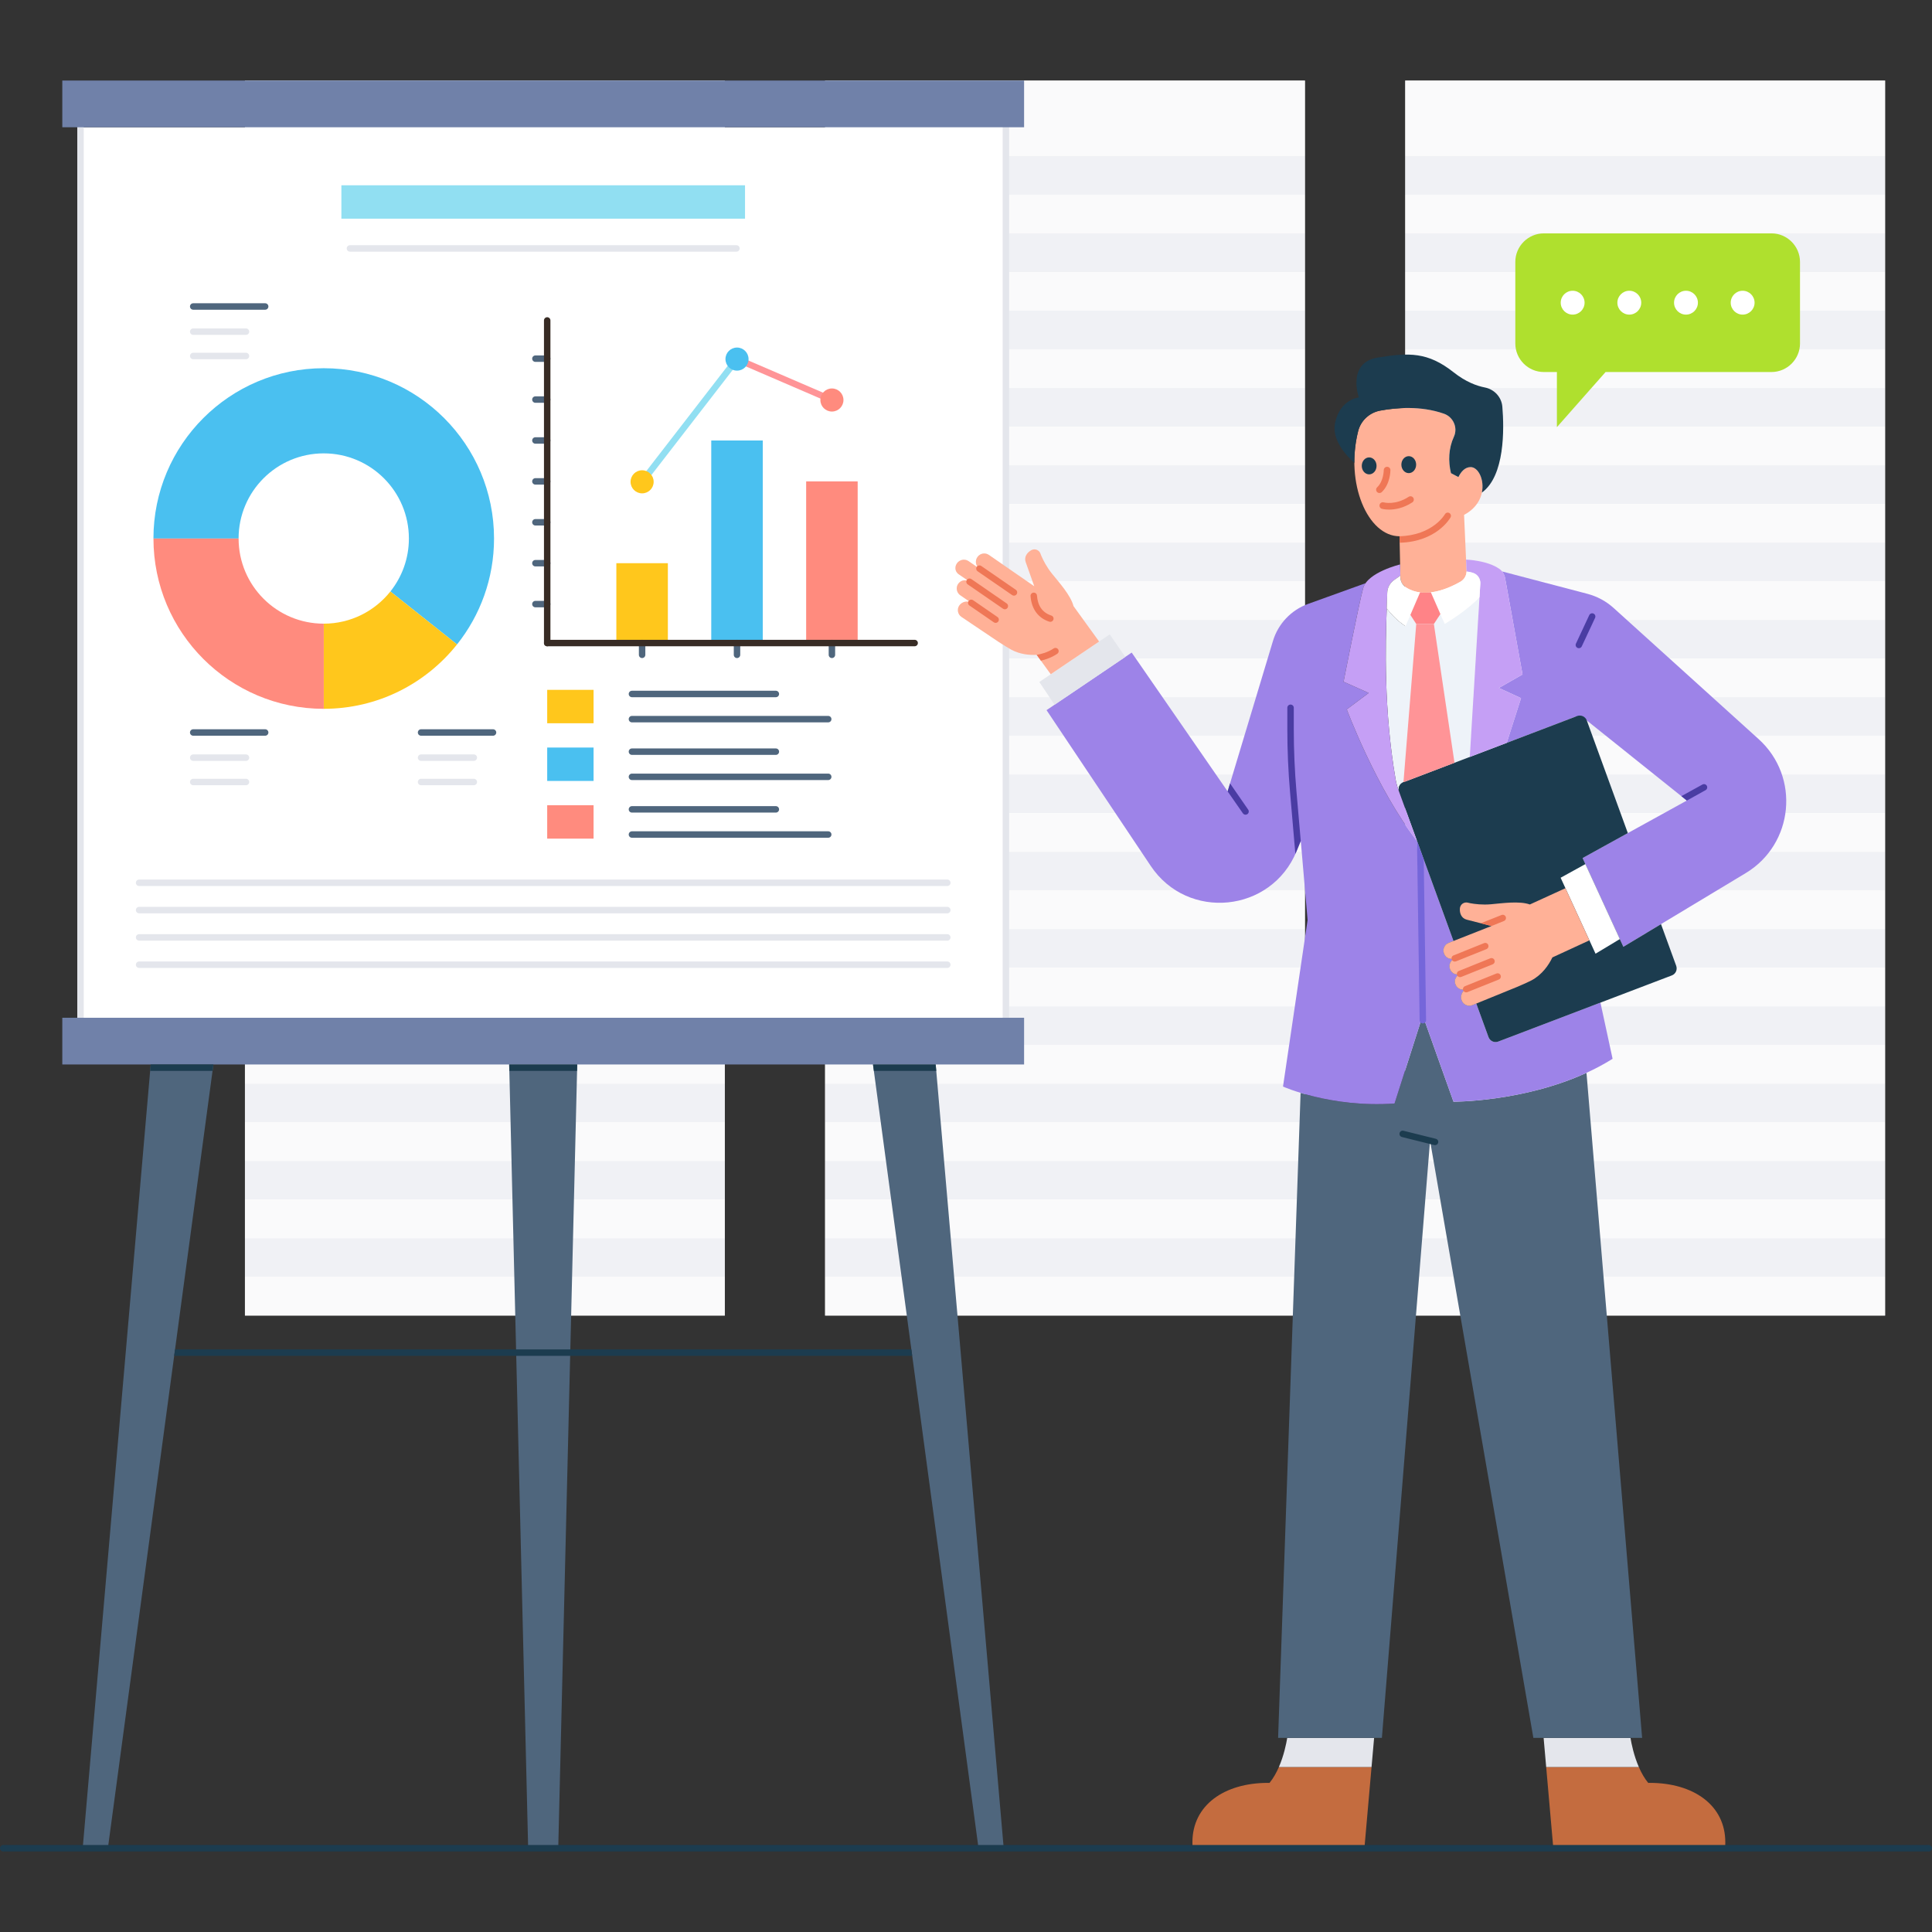 <svg xmlns="http://www.w3.org/2000/svg" viewBox="0 0 2000 2000" id="business-presentation">
  <rect x="0" y="0" width="2000" height="2000" fill="#333333" stroke="none"/>
  <polygon fill="#fff" points="854.11 161.55 854.11 201.56 854.11 241.58 854.11 281.59 854.11 321.6 854.11 361.61 854.11 401.62 854.11 441.63 854.11 481.64 854.11 521.65 854.11 561.66 854.11 601.67 854.11 641.68 854.11 681.69 854.11 721.7 854.11 761.72 854.11 801.73 854.11 841.74 854.11 881.75 854.11 921.76 854.11 961.77 854.11 1001.78 854.11 1041.79 854.11 1081.8 854.11 1121.81 854.11 1161.82 854.11 1201.83 854.11 1241.84 854.11 1281.86 854.11 1321.86 854.11 1361.88 1350.9 1361.88 1350.9 1321.86 1350.9 1281.86 1350.9 1241.84 1350.9 1201.83 1350.9 1161.82 1350.9 1121.81 1350.9 1081.8 1350.9 1041.79 1350.9 1001.78 1350.9 961.77 1350.9 921.76 1350.9 881.75 1350.9 841.74 1350.9 801.73 1350.9 761.72 1350.9 721.7 1350.9 681.69 1350.9 641.68 1350.9 601.67 1350.9 561.66 1350.9 521.65 1350.9 481.64 1350.9 441.63 1350.9 401.62 1350.9 361.61 1350.9 321.6 1350.9 281.59 1350.9 241.58 1350.9 201.56 1350.9 161.55 1350.9 83.38 854.11 83.38 854.11 161.55"></polygon>
  <polygon fill="#fff" points="1454.67 83.38 1454.67 161.55 1454.67 201.56 1454.67 241.58 1454.67 281.59 1454.67 321.6 1454.67 361.61 1454.67 401.62 1454.67 441.63 1454.67 481.64 1454.67 521.65 1454.67 561.66 1454.67 601.67 1454.67 641.68 1454.67 681.69 1454.67 721.7 1454.67 761.72 1454.67 801.73 1454.67 841.74 1454.67 881.75 1454.67 921.76 1454.67 961.77 1454.67 1001.78 1454.67 1041.79 1454.67 1081.8 1454.67 1121.81 1454.67 1161.82 1454.67 1201.83 1454.67 1241.84 1454.67 1281.86 1454.67 1321.86 1454.67 1361.88 1951.45 1361.88 1951.45 1321.86 1951.45 1281.86 1951.45 1241.84 1951.45 1201.83 1951.45 1161.82 1951.45 1121.81 1951.45 1081.8 1951.45 1041.79 1951.45 1001.78 1951.45 961.77 1951.45 921.76 1951.45 881.75 1951.45 841.74 1951.45 801.73 1951.45 761.72 1951.45 721.7 1951.45 681.69 1951.45 641.68 1951.45 601.67 1951.45 561.66 1951.45 521.65 1951.45 481.64 1951.45 441.63 1951.45 401.62 1951.45 361.61 1951.45 321.6 1951.45 281.59 1951.45 241.58 1951.45 201.56 1951.45 161.55 1951.45 83.38 1454.67 83.38"></polygon>
  <polygon fill="#fff" points="253.56 161.55 253.56 201.56 253.56 241.58 253.56 281.59 253.56 321.6 253.56 361.61 253.56 401.62 253.56 441.63 253.56 481.64 253.56 521.65 253.56 561.66 253.56 601.67 253.56 641.68 253.56 681.69 253.56 721.7 253.56 761.72 253.56 801.73 253.56 841.74 253.56 881.75 253.56 921.76 253.56 961.77 253.56 1001.78 253.56 1041.79 253.56 1081.8 253.56 1121.81 253.56 1161.82 253.56 1201.83 253.56 1241.84 253.56 1281.86 253.56 1321.86 253.56 1361.88 750.34 1361.88 750.34 1321.86 750.34 1281.86 750.34 1241.84 750.34 1201.83 750.34 1161.82 750.34 1121.81 750.34 1081.8 750.34 1041.79 750.34 1001.78 750.34 961.77 750.34 921.76 750.34 881.75 750.34 841.74 750.34 801.73 750.34 761.72 750.34 721.7 750.34 681.69 750.34 641.68 750.34 601.67 750.34 561.66 750.34 521.65 750.34 481.64 750.34 441.63 750.34 401.62 750.34 361.61 750.34 321.6 750.34 281.59 750.34 241.58 750.34 201.56 750.34 161.55 750.34 83.38 253.56 83.38 253.56 161.55"></polygon>
  <g opacity=".55">
    <rect width="496.79" height="40.01" x="854.11" y="241.58" fill="#e4e6ec"></rect>
    <rect width="496.79" height="78.17" x="854.11" y="83.38" fill="#f6f6f7"></rect>
    <rect width="496.79" height="40.01" x="854.11" y="161.55" fill="#e4e6ec"></rect>
    <rect width="496.79" height="40.01" x="854.11" y="201.56" fill="#f6f6f7"></rect>
    <rect width="496.79" height="40.01" x="854.11" y="281.59" fill="#f6f6f7"></rect>
    <rect width="496.79" height="40.01" x="854.11" y="321.6" fill="#e4e6ec"></rect>
    <rect width="496.79" height="40.01" x="854.11" y="361.61" fill="#f6f6f7"></rect>
    <rect width="496.79" height="40.01" x="854.11" y="401.62" fill="#e4e6ec"></rect>
    <rect width="496.79" height="40.01" x="854.11" y="441.63" fill="#f6f6f7"></rect>
    <rect width="496.79" height="40.01" x="854.11" y="481.64" fill="#e4e6ec"></rect>
    <rect width="496.79" height="40.01" x="854.11" y="521.65" fill="#f6f6f7"></rect>
    <rect width="496.79" height="40.01" x="854.11" y="561.66" fill="#e4e6ec"></rect>
    <rect width="496.79" height="40.01" x="854.11" y="601.67" fill="#f6f6f7"></rect>
    <rect width="496.79" height="40.01" x="854.11" y="641.68" fill="#e4e6ec"></rect>
    <rect width="496.79" height="40.01" x="854.11" y="681.69" fill="#f6f6f7"></rect>
    <rect width="496.79" height="40.01" x="854.11" y="721.7" fill="#e4e6ec"></rect>
    <rect width="496.79" height="40.01" x="854.11" y="761.71" fill="#f6f6f7"></rect>
    <rect width="496.79" height="40.01" x="854.11" y="801.73" fill="#e4e6ec"></rect>
    <rect width="496.79" height="40.01" x="854.11" y="841.74" fill="#f6f6f7"></rect>
    <rect width="496.79" height="40.01" x="854.11" y="881.75" fill="#e4e6ec"></rect>
    <rect width="496.79" height="40.01" x="854.11" y="921.76" fill="#f6f6f7"></rect>
    <rect width="496.79" height="40.01" x="854.11" y="961.77" fill="#e4e6ec"></rect>
    <rect width="496.79" height="40.01" x="854.11" y="1001.78" fill="#f6f6f7"></rect>
    <rect width="496.79" height="40.01" x="854.11" y="1041.79" fill="#e4e6ec"></rect>
    <rect width="496.79" height="40.01" x="854.11" y="1081.8" fill="#f6f6f7"></rect>
    <rect width="496.79" height="40.01" x="854.11" y="1121.81" fill="#e4e6ec"></rect>
    <rect width="496.79" height="40.01" x="854.11" y="1161.82" fill="#f6f6f7"></rect>
    <rect width="496.79" height="40.01" x="854.11" y="1201.83" fill="#e4e6ec"></rect>
    <rect width="496.79" height="40.01" x="854.11" y="1241.84" fill="#f6f6f7"></rect>
    <rect width="496.79" height="40.01" x="854.11" y="1281.85" fill="#e4e6ec"></rect>
    <rect width="496.79" height="40.01" x="854.11" y="1321.87" fill="#f6f6f7"></rect>
    <rect width="496.79" height="40.01" x="1454.67" y="241.58" fill="#e4e6ec"></rect>
    <rect width="496.79" height="78.17" x="1454.67" y="83.38" fill="#f6f6f7"></rect>
    <rect width="496.79" height="40.01" x="1454.67" y="161.55" fill="#e4e6ec"></rect>
    <rect width="496.79" height="40.01" x="1454.67" y="201.56" fill="#f6f6f7"></rect>
    <rect width="496.79" height="40.01" x="1454.67" y="281.59" fill="#f6f6f7"></rect>
    <rect width="496.79" height="40.01" x="1454.67" y="321.6" fill="#e4e6ec"></rect>
    <rect width="496.79" height="40.01" x="1454.67" y="361.61" fill="#f6f6f7"></rect>
    <rect width="496.79" height="40.01" x="1454.67" y="401.62" fill="#e4e6ec"></rect>
    <rect width="496.79" height="40.01" x="1454.67" y="441.63" fill="#f6f6f7"></rect>
    <rect width="496.79" height="40.01" x="1454.67" y="481.64" fill="#e4e6ec"></rect>
    <rect width="496.79" height="40.01" x="1454.67" y="521.65" fill="#f6f6f7"></rect>
    <rect width="496.79" height="40.01" x="1454.67" y="561.66" fill="#e4e6ec"></rect>
    <rect width="496.79" height="40.01" x="1454.67" y="601.67" fill="#f6f6f7"></rect>
    <rect width="496.79" height="40.01" x="1454.67" y="641.68" fill="#e4e6ec"></rect>
    <rect width="496.79" height="40.01" x="1454.67" y="681.69" fill="#f6f6f7"></rect>
    <rect width="496.79" height="40.01" x="1454.67" y="721.7" fill="#e4e6ec"></rect>
    <rect width="496.79" height="40.01" x="1454.67" y="761.71" fill="#f6f6f7"></rect>
    <rect width="496.79" height="40.01" x="1454.67" y="801.73" fill="#e4e6ec"></rect>
    <rect width="496.79" height="40.01" x="1454.67" y="841.74" fill="#f6f6f7"></rect>
    <rect width="496.79" height="40.01" x="1454.67" y="881.75" fill="#e4e6ec"></rect>
    <rect width="496.79" height="40.01" x="1454.67" y="921.76" fill="#f6f6f7"></rect>
    <rect width="496.79" height="40.01" x="1454.67" y="961.77" fill="#e4e6ec"></rect>
    <rect width="496.79" height="40.01" x="1454.67" y="1001.78" fill="#f6f6f7"></rect>
    <rect width="496.79" height="40.01" x="1454.67" y="1041.79" fill="#e4e6ec"></rect>
    <rect width="496.79" height="40.01" x="1454.67" y="1081.8" fill="#f6f6f7"></rect>
    <rect width="496.79" height="40.01" x="1454.67" y="1121.81" fill="#e4e6ec"></rect>
    <rect width="496.79" height="40.01" x="1454.67" y="1161.82" fill="#f6f6f7"></rect>
    <rect width="496.79" height="40.01" x="1454.67" y="1201.83" fill="#e4e6ec"></rect>
    <rect width="496.79" height="40.01" x="1454.67" y="1241.84" fill="#f6f6f7"></rect>
    <rect width="496.79" height="40.01" x="1454.67" y="1281.85" fill="#e4e6ec"></rect>
    <rect width="496.79" height="40.01" x="1454.67" y="1321.87" fill="#f6f6f7"></rect>
    <rect width="496.79" height="40.01" x="253.56" y="241.58" fill="#e4e6ec"></rect>
    <rect width="496.79" height="78.17" x="253.56" y="83.38" fill="#f6f6f7"></rect>
    <rect width="496.79" height="40.01" x="253.56" y="161.55" fill="#e4e6ec"></rect>
    <rect width="496.79" height="40.01" x="253.56" y="201.56" fill="#f6f6f7"></rect>
    <rect width="496.79" height="40.01" x="253.56" y="281.59" fill="#f6f6f7"></rect>
    <rect width="496.79" height="40.01" x="253.56" y="321.6" fill="#e4e6ec"></rect>
    <rect width="496.79" height="40.01" x="253.56" y="361.61" fill="#f6f6f7"></rect>
    <rect width="496.79" height="40.01" x="253.56" y="401.62" fill="#e4e6ec"></rect>
    <rect width="496.79" height="40.01" x="253.56" y="441.63" fill="#f6f6f7"></rect>
    <rect width="496.79" height="40.01" x="253.56" y="481.64" fill="#e4e6ec"></rect>
    <rect width="496.79" height="40.01" x="253.56" y="521.65" fill="#f6f6f7"></rect>
    <rect width="496.79" height="40.01" x="253.56" y="561.66" fill="#e4e6ec"></rect>
    <rect width="496.79" height="40.01" x="253.56" y="601.67" fill="#f6f6f7"></rect>
    <rect width="496.79" height="40.01" x="253.56" y="641.68" fill="#e4e6ec"></rect>
    <rect width="496.79" height="40.01" x="253.56" y="681.69" fill="#f6f6f7"></rect>
    <rect width="496.79" height="40.01" x="253.56" y="721.7" fill="#e4e6ec"></rect>
    <rect width="496.79" height="40.01" x="253.56" y="761.71" fill="#f6f6f7"></rect>
    <rect width="496.79" height="40.01" x="253.56" y="801.73" fill="#e4e6ec"></rect>
    <rect width="496.79" height="40.01" x="253.56" y="841.74" fill="#f6f6f7"></rect>
    <rect width="496.79" height="40.01" x="253.56" y="881.75" fill="#e4e6ec"></rect>
    <rect width="496.79" height="40.01" x="253.56" y="921.76" fill="#f6f6f7"></rect>
    <rect width="496.79" height="40.01" x="253.56" y="961.77" fill="#e4e6ec"></rect>
    <rect width="496.79" height="40.01" x="253.56" y="1001.78" fill="#f6f6f7"></rect>
    <rect width="496.79" height="40.01" x="253.56" y="1041.79" fill="#e4e6ec"></rect>
    <rect width="496.79" height="40.01" x="253.56" y="1081.8" fill="#f6f6f7"></rect>
    <rect width="496.79" height="40.01" x="253.56" y="1121.81" fill="#e4e6ec"></rect>
    <rect width="496.79" height="40.01" x="253.56" y="1161.82" fill="#f6f6f7"></rect>
    <rect width="496.79" height="40.01" x="253.56" y="1201.83" fill="#e4e6ec"></rect>
    <rect width="496.79" height="40.01" x="253.56" y="1241.84" fill="#f6f6f7"></rect>
    <rect width="496.79" height="40.01" x="253.56" y="1281.85" fill="#e4e6ec"></rect>
    <rect width="496.79" height="40.01" x="253.56" y="1321.87" fill="#f6f6f7"></rect>
  </g>
  <path fill="#eef3f9" d="m1495.58,645.91l-4.5-10.24-6.75,10.24h-18.23l-6.1-9.33-5.02,11.66c-8.19-5.33-14.72-12.3-19.32-18.14-.05-.03-.09-.06-.14-.09-1.32,37.13-3.22,104.78,9.18,176.71.66,3.82,1.69,7.57,3.01,11.21l.62,1.71c-1.45-3.98.56-8.39,4.52-9.9l68.65-26.16,10.05-165.42c-12.63,13.71-35.98,27.74-35.98,27.74Z"></path>
  <path fill="#ffb197" d="m1522.43,483.54c-6.06,0-10.11,5.06-12.69,10.31l-7.68-4.05c-3.05-12.51-2.43-25.85,2.95-37.55.06-.13.12-.27.18-.4,4.08-9.3-.8-20.19-10.38-23.57-24.11-8.49-49.71-6.26-66.06-3.21-11.1,2.07-20.05,10.33-22.8,21.28-13.57,53.95,9.89,108.78,42.82,108.78l.91,42.55c.09,4.26,2.33,8.19,5.93,10.48,19.33,12.27,44.5.79,56.27-6,4.09-2.36,6.5-6.81,6.29-11.52l-2.57-57.64c29.17-15.52,19.45-49.45,6.83-49.45Z"></path>
  <path fill="#1c3c4f" d="m1555.22,420.98c-.84-9.96-8.32-17.96-18.13-19.87-8.48-1.65-19.81-5.83-32.36-15.75-26.69-21.1-46.24-20.48-78.52-15.21-32.28,5.28-19.55,41.28-19.55,41.28,0,0-19.09,1.71-24.52,25.92-3.98,17.72,11.39,34.24,19.91,41.83-.1-10.66,1.11-21.75,3.89-32.82,2.75-10.95,11.71-19.22,22.81-21.29,16.35-3.05,41.95-5.27,66.05,3.21,9.58,3.37,14.46,14.27,10.38,23.57-.06.13-.12.27-.18.4-5.38,11.7-6,25.04-2.95,37.55h0l7.68,4.05c2.58-5.26,6.63-10.31,12.69-10.31,7.78,0,14.44,12.88,11.6,26.4,23.79-17.2,23.17-65.53,21.2-88.96Z"></path>
  <path fill="#afe02e" d="m1833.8,241.58h-235.61c-16.25,0-29.54,13.29-29.54,29.54v84.46c0,16.25,13.29,29.54,29.54,29.54h13.51v57.05l50.38-57.05h171.73c16.25,0,29.54-13.29,29.54-29.54v-84.46c0-16.25-13.29-29.54-29.54-29.54Z"></path>
  <circle cx="1628" cy="313.34" r="12.35" fill="#fff"></circle>
  <circle cx="1686.66" cy="313.34" r="12.35" fill="#fff"></circle>
  <circle cx="1803.98" cy="313.34" r="12.35" fill="#fff"></circle>
  <circle cx="1745.32" cy="313.34" r="12.35" fill="#fff"></circle>
  <path fill="#c46c3f" d="m1707.82,1845.62c-.54,0-1.07.02-1.6.03-3.99-4.84-7.17-10.6-9.71-16.45h-95.91l7.39,84.08h177.77c.17-2.05.27-4.11.27-6.21,0-38.39-33-61.45-78.21-61.45Z"></path>
  <path fill="#e4e6ec" d="m1687.88,1799.07h-89.93l2.65,30.14h95.91c-5.16-11.87-7.65-24.16-8.63-30.14Z"></path>
  <path fill="#c46c3f" d="m1323.91,1829.21c-2.54,5.85-5.72,11.6-9.71,16.45-.53-.01-1.06-.03-1.6-.03-45.21,0-78.21,23.06-78.21,61.45,0,2.09.1,4.16.27,6.21h177.77l7.39-84.08h-95.91Z"></path>
  <path fill="#e4e6ec" d="m1323.91,1829.21h95.91l2.65-30.14h-89.93c-.98,5.98-3.47,18.26-8.63,30.14Z"></path>
  <path fill="#4f667d" d="m1642.31,1110.61c-65.95,30.26-137.67,29.87-137.67,29.87l-31.86-89.38-29.17,91.25c-41.94,2.95-77.12-4.9-97.24-11.05l-23.28,667.77h107.44l49.86-618.24,106.95,618.24h112.58l-57.6-688.46Z"></path>
  <path fill="#9d83e8" d="m1656.76 1037.91-105.82 40.32c-4.04 1.54-8.56-.53-10.04-4.59l-12.67-34.77-4.07 1.66c-4.4 1.75-9.38-.45-11.06-4.88-1.69-4.44.29-9.93 4.7-11.7-5.23 2.1-11.3-1.37-11.68-7.58-.22-3.57 2.03-6.84 5.35-8.18l.1-.04c-.73.29-1.47.48-2.22.56-4.79.54-8.85-3.62-8.85-8.45v-.1c0-3.55 2.16-6.74 5.45-8.06-4.6 1.85-9.8-.62-11.27-5.36l-.08-.25c-1.32-4.25.86-8.79 5-10.42l5.03-1.98-37.74-103.56 5.89 180.54 31.86 89.38s93.11.52 164.7-44.38l-12.58-58.18ZM1820.54 765.13l-150.07-135.7c-7.75-7-17.06-12.04-27.16-14.7l-88.38-23.19c1.59 1.95 2.67 4.31 3.12 6.82l18.07 99.84-24.52 13.97 22.97 10.55-14.81 46.28 70.85-27 12.03 3.83 103.57 82.89-107.92 59.52 42.21 91.87 126.59-76.23c49.88-30.04 56.63-99.71 13.44-138.76Z"></path>
  <path fill="#9d83e8" d="m1466.89,870.55c-41.8-53.38-72.74-136.24-72.74-136.24l22.76-16.97-26.07-11.59s15.72-80.28,20.28-96.83c.51-1.84,1.39-3.58,2.54-5.21l-59.53,21.46c-17.51,6.31-31,20.54-36.37,38.36l-46.92,155.71-99.32-143.69-88.14,59.59,107.84,161.25c38.26,57.21,124.89,48.49,150.98-15.19l4.36-10.64,7.05,81.85-25.45,172.39s49.35,22.21,115.46,17.55l29.17-91.25-5.89-180.54Z"></path>
  <path fill="#1c3c4f" d="m1735.21,999.84l-15.74-43.18-38.96,23.46-42.21-91.87,46.83-25.83-42.48-116.58c-1.48-4.06-6-6.13-10.04-4.59l-179.74,68.49c-3.96,1.51-5.97,5.92-4.52,9.9l56.29,154.46-5.03,1.98c-4.14,1.63-6.32,6.17-5,10.42l.08.25c1.47,4.74,6.67,7.21,11.27,5.36-3.29,1.32-5.45,4.51-5.45,8.06v.1c0,4.82,4.05,8.99,8.85,8.45.74-.08,1.49-.27,2.22-.56l-.1.04c-3.32,1.33-5.56,4.61-5.35,8.18.38,6.21,6.45,9.68,11.68,7.58-4.4,1.77-6.38,7.26-4.7,11.7,1.68,4.43,6.66,6.63,11.06,4.88l4.07-1.66,12.67,34.77c1.48,4.06,6,6.13,10.04,4.59l179.74-68.49c3.96-1.51,5.97-5.92,4.52-9.9Z"></path>
  <polygon fill="#fff" points="1641.17 894.51 1615.56 908.63 1651.69 987.27 1676.83 972.13 1641.17 894.51"></polygon>
  <path fill="#ffb197" d="m1620.54,919.46l-36.83,16.86c-10.97-3.88-28.55-1.26-40.39-.22-8.75.77-16.56-.21-21.39-1.11l-2.56-.59c-3.91-.9-7.72,1.87-8.08,5.87-.45,4.94,1.44,10.32,7.06,11.77l25.64,6.55-44.39,17.49c-4.14,1.63-6.32,6.17-5,10.42l.08.25c1.47,4.74,6.67,7.21,11.27,5.36-3.29,1.32-5.45,4.51-5.45,8.06v.1c0,4.82,4.05,8.99,8.85,8.45.74-.08,1.49-.27,2.22-.56l-.1.04c-3.32,1.33-5.56,4.61-5.35,8.18.38,6.21,6.45,9.68,11.68,7.58-4.4,1.77-6.38,7.26-4.7,11.7,1.68,4.43,6.66,6.63,11.06,4.88l46.86-19.1h0c6.49-2.77,11.53-5.05,14.2-6.46,11.35-6.03,18.08-16.11,21.81-23.86l38.3-17.67-24.79-53.97Z"></path>
  <path fill="#c59ff5" d="M1518.15 591.65c2.97.3 5.45.92 7.44 1.68 4.4 1.7 7.11 6.15 6.82 10.86l-10.9 179.39 38.26-14.58 14.81-46.28-22.97-10.55 24.52-13.97-18.07-99.84c-.69-3.8-2.77-7.24-5.93-9.47-12.67-8.94-34.45-9.58-34.46-9.58l.5 11.32c.02.34-.01.68-.02 1.02ZM1466.89 870.55l-19.17-52.61c-1.33-3.64-2.35-7.39-3.01-11.21-14.53-84.26-9.43-162.67-8.63-193.01.14-5.33 2.79-10.26 7.16-13.33l6.41-4.5-.25-11.59s-33.73 8.07-38.28 24.62c-4.55 16.55-20.28 96.83-20.28 96.83l26.07 11.59-22.76 16.97s30.94 82.85 72.74 136.24Z"></path>
  <path fill="#fff" d="M1455.61 608.16c-3.6-2.28-5.84-6.22-5.93-10.48l-.04-1.78-6.41 4.5c-4.36 3.06-7.02 7.99-7.16 13.32-.12 4.44-.33 9.94-.55 16.3.05.03.09.06.14.09 4.6 5.84 11.13 12.81 19.32 18.14l15.08-35c-4.97-.62-9.87-2.18-14.45-5.08ZM1531.56 618.17l.85-13.98c.29-4.71-2.42-9.16-6.82-10.86-1.98-.76-4.47-1.38-7.44-1.68 0-.01 0-.02 0-.03-.14 4.34-2.47 8.34-6.27 10.54-6.9 3.98-18.42 9.57-30.65 11.04l14.36 32.71s23.34-14.03 35.98-27.74Z"></path>
  <path fill="#ff8387" d="m1481.23,613.2c-3.69.44-7.45.51-11.17.04h0l-10.05,23.34,6.1,9.33h18.23l6.75-10.24-9.86-22.47h0Z"></path>
  <polygon fill="#ff9497" points="1466.1 645.91 1452.86 809.75 1505.69 789.62 1484.33 645.91 1466.1 645.91"></polygon>
  <path fill="#fff" d="m1033.55,664.33h0s-38.31-25.74-38.31-25.74c-3.91-2.68-4.85-8.04-2.11-11.9,2.74-3.87,8.41-5.29,12.33-2.62l-11.36-7.83c-4.66-3.17-5.16-10.15-.21-13.92,2.84-2.17,6.81-2.13,9.77-.12l-11.15-7.69c-.65-.44-1.22-.96-1.7-1.53-3.12-3.68-1.92-9.36,2.08-12.05l.08-.05c2.94-1.98,6.8-1.96,9.73.03l11.24,7.75c-4.1-2.79-4.95-8.49-1.83-12.35l.16-.2c2.79-3.46,7.78-4.19,11.44-1.66l17.61,12.16V131.75H83.34v921.83h957.96v-384.31c-2.23-1.38-4.84-3.04-7.76-4.93Z"></path>
  <path fill="#e4e6ec" d="m1041.3,613.47c1.84,0,3.34-1.49,3.34-3.34V107.57c0-1.84-1.49-3.34-3.34-3.34H83.34c-1.84,0-3.34,1.49-3.34,3.34v970.19c0,1.84,1.49,3.34,3.34,3.34h957.96c1.84,0,3.34-1.49,3.34-3.34v-425.55c0-1.84-1.49-3.34-3.34-3.34s-3.34,1.49-3.34,3.34v422.21H86.68V110.9h951.28v499.23c0,1.84,1.49,3.34,3.34,3.34Z"></path>
  <rect width="995.64" height="48.36" x="64.5" y="1053.58" fill="#7081a9"></rect>
  <polygon fill="#4f667d" points="156.02 1101.94 85.61 1913.28 111.68 1913.28 220.92 1101.94 156.02 1101.94"></polygon>
  <polygon fill="#1c3c4f" points="156.01 1101.94 155.44 1108.61 220.02 1108.61 220.92 1101.94 156.01 1101.94"></polygon>
  <polygon fill="#4f667d" points="968.63 1101.94 1039.04 1913.28 1012.97 1913.28 903.72 1101.94 968.63 1101.94"></polygon>
  <polygon fill="#1c3c4f" points="968.63 1101.94 903.72 1101.94 904.62 1108.61 969.21 1108.61 968.63 1101.94"></polygon>
  <polygon fill="#4f667d" points="527.1 1101.94 546.75 1913.28 577.89 1913.28 597.55 1101.94 527.1 1101.94"></polygon>
  <polygon fill="#1c3c4f" points="597.55 1101.94 527.1 1101.94 527.27 1108.61 597.37 1108.61 597.55 1101.94"></polygon>
  <rect width="417.84" height="34.58" x="353.4" y="191.8" fill="#91dff2"></rect>
  <path fill="#4ac0f0" d="m335.14,469.33c48.68,0,88.14,39.46,88.14,88.14,0,20.73-7.17,39.77-19.15,54.82l69,54.82c23.95-30.1,38.29-68.18,38.29-109.64,0-97.36-78.93-176.29-176.29-176.29s-176.29,78.93-176.29,176.29h88.14c0-48.68,39.46-88.14,88.14-88.14Z"></path>
  <path fill="#ffc71c" d="m473.13,667.11l-69-54.82c-16.15,20.3-41.04,33.33-69,33.33v88.14c55.91,0,105.7-26.06,137.99-66.65Z"></path>
  <path fill="#ff8b7e" d="m335.14,645.62c-48.68,0-88.14-39.46-88.14-88.14h-88.14c0,97.36,78.93,176.29,176.29,176.29v-88.14Z"></path>
  <rect width="48" height="34.58" x="566.46" y="714.13" fill="#ffc71c"></rect>
  <rect width="48" height="34.58" x="566.46" y="833.57" fill="#ff8b7e"></rect>
  <rect width="48" height="34.58" x="566.46" y="773.85" fill="#4ac0f0"></rect>
  <rect width="53.33" height="82.65" x="638.04" y="583.02" fill="#ffc71c"></rect>
  <rect width="53.33" height="167.34" x="834.53" y="498.33" fill="#ff8b7e"></rect>
  <rect width="53.33" height="209.69" x="736.29" y="455.99" fill="#4ac0f0"></rect>
  <path fill="#e4e6ec" d="M762.37 260.52h-400.1c-1.84 0-3.34-1.49-3.34-3.34s1.49-3.34 3.34-3.34h400.1c1.84 0 3.34 1.49 3.34 3.34s-1.49 3.34-3.34 3.34ZM980.64 973.74H144c-1.84 0-3.34-1.49-3.34-3.34s1.49-3.34 3.34-3.34h836.64c1.84 0 3.34 1.49 3.34 3.34s-1.49 3.34-3.34 3.34ZM980.64 917.2H144c-1.84 0-3.34-1.49-3.34-3.34s1.49-3.34 3.34-3.34h836.64c1.84 0 3.34 1.49 3.34 3.34s-1.49 3.34-3.34 3.34ZM980.64 945.47H144c-1.84 0-3.34-1.49-3.34-3.34s1.49-3.34 3.34-3.34h836.64c1.84 0 3.34 1.49 3.34 3.34s-1.49 3.34-3.34 3.34ZM980.64 1002.01H144c-1.84 0-3.34-1.49-3.34-3.34s1.49-3.34 3.34-3.34h836.64c1.84 0 3.34 1.49 3.34 3.34s-1.49 3.34-3.34 3.34Z"></path>
  <path fill="#4f667d" d="M857.37 860.55h-203.18c-1.84 0-3.34 1.49-3.34 3.34s1.49 3.34 3.34 3.34h203.18c1.84 0 3.34-1.49 3.34-3.34s-1.49-3.34-3.34-3.34ZM803.16 834.51h-148.97c-1.84 0-3.34 1.49-3.34 3.34s1.49 3.34 3.34 3.34h148.97c1.84 0 3.34-1.49 3.34-3.34s-1.49-3.34-3.34-3.34ZM857.37 800.83h-203.18c-1.84 0-3.34 1.49-3.34 3.34s1.49 3.34 3.34 3.34h203.18c1.84 0 3.34-1.49 3.34-3.34s-1.49-3.34-3.34-3.34ZM803.16 774.78h-148.97c-1.84 0-3.34 1.49-3.34 3.34s1.49 3.34 3.34 3.34h148.97c1.84 0 3.34-1.49 3.34-3.34s-1.49-3.34-3.34-3.34ZM857.37 741.11h-203.18c-1.84 0-3.34 1.49-3.34 3.34s1.49 3.34 3.34 3.34h203.18c1.84 0 3.34-1.49 3.34-3.34s-1.49-3.34-3.34-3.34ZM803.16 715.06h-148.97c-1.84 0-3.34 1.49-3.34 3.34s1.49 3.34 3.34 3.34h148.97c1.84 0 3.34-1.49 3.34-3.34s-1.49-3.34-3.34-3.34ZM510.38 761.62h-74.49c-1.84 0-3.34-1.49-3.34-3.34s1.49-3.34 3.34-3.34h74.49c1.84 0 3.34 1.49 3.34 3.34s-1.49 3.34-3.34 3.34Z"></path>
  <path fill="#e4e6ec" d="m490.5,787.66h-54.61c-1.84,0-3.34-1.49-3.34-3.34s1.49-3.34,3.34-3.34h54.61c1.84,0,3.34,1.49,3.34,3.34s-1.49,3.34-3.34,3.34Z"></path>
  <path fill="#4f667d" d="m274.5,761.62h-74.49c-1.84,0-3.34-1.49-3.34-3.34s1.49-3.34,3.34-3.34h74.49c1.84,0,3.34,1.49,3.34,3.34s-1.49,3.34-3.34,3.34Z"></path>
  <path fill="#e4e6ec" d="m254.63,787.66h-54.61c-1.84,0-3.34-1.49-3.34-3.34s1.49-3.34,3.34-3.34h54.61c1.84,0,3.34,1.49,3.34,3.34s-1.49,3.34-3.34,3.34Z"></path>
  <path fill="#4f667d" d="m274.5,320.62h-74.49c-1.84,0-3.34-1.49-3.34-3.34s1.49-3.34,3.34-3.34h74.49c1.84,0,3.34,1.49,3.34,3.34s-1.49,3.34-3.34,3.34Z"></path>
  <path fill="#e4e6ec" d="M254.63 346.66h-54.61c-1.84 0-3.34-1.49-3.34-3.34s1.49-3.34 3.34-3.34h54.61c1.84 0 3.34 1.49 3.34 3.34s-1.49 3.34-3.34 3.34ZM490.5 812.86h-54.61c-1.84 0-3.34-1.49-3.34-3.34s1.49-3.34 3.34-3.34h54.61c1.84 0 3.34 1.49 3.34 3.34s-1.49 3.34-3.34 3.34ZM254.63 812.86h-54.61c-1.84 0-3.34-1.49-3.34-3.34s1.49-3.34 3.34-3.34h54.61c1.84 0 3.34 1.49 3.34 3.34s-1.49 3.34-3.34 3.34ZM254.63 371.86h-54.61c-1.84 0-3.34-1.49-3.34-3.34s1.49-3.34 3.34-3.34h54.61c1.84 0 3.34 1.49 3.34 3.34s-1.49 3.34-3.34 3.34Z"></path>
  <path fill="#4f667d" d="M566.46 374.63h-12.21c-1.84 0-3.34-1.49-3.34-3.34s1.49-3.34 3.34-3.34h12.21c1.84 0 3.34 1.49 3.34 3.34s-1.49 3.34-3.34 3.34ZM566.46 416.98h-12.21c-1.84 0-3.34-1.49-3.34-3.34s1.49-3.34 3.34-3.34h12.21c1.84 0 3.34 1.49 3.34 3.34s-1.49 3.34-3.34 3.34ZM566.46 459.32h-12.21c-1.84 0-3.34-1.49-3.34-3.34s1.49-3.34 3.34-3.34h12.21c1.84 0 3.34 1.49 3.34 3.34s-1.49 3.34-3.34 3.34ZM566.46 501.67h-12.21c-1.84 0-3.34-1.49-3.34-3.34s1.49-3.34 3.34-3.34h12.21c1.84 0 3.34 1.49 3.34 3.34s-1.49 3.34-3.34 3.34ZM566.46 544.01h-12.21c-1.84 0-3.34-1.49-3.34-3.34s1.49-3.34 3.34-3.34h12.21c1.84 0 3.34 1.49 3.34 3.34s-1.49 3.34-3.34 3.34ZM566.46 586.36h-12.21c-1.84 0-3.34-1.49-3.34-3.34s1.49-3.34 3.34-3.34h12.21c1.84 0 3.34 1.49 3.34 3.34s-1.49 3.34-3.34 3.34ZM664.71 681.22c-1.84 0-3.34-1.49-3.34-3.34v-12.21c0-1.84 1.49-3.34 3.34-3.34s3.34 1.49 3.34 3.34v12.21c0 1.84-1.49 3.34-3.34 3.34ZM762.95 681.22c-1.84 0-3.34-1.49-3.34-3.34v-12.21c0-1.84 1.49-3.34 3.34-3.34s3.34 1.49 3.34 3.34v12.21c0 1.84-1.49 3.34-3.34 3.34ZM861.2 681.22c-1.84 0-3.34-1.49-3.34-3.34v-12.21c0-1.84 1.49-3.34 3.34-3.34s3.34 1.49 3.34 3.34v12.21c0 1.84-1.49 3.34-3.34 3.34ZM566.46 628.7h-12.21c-1.84 0-3.34-1.49-3.34-3.34s1.49-3.34 3.34-3.34h12.21c1.84 0 3.34 1.49 3.34 3.34s-1.49 3.34-3.34 3.34Z"></path>
  <path fill="#ff9497" d="m858.15,416.1c-.44,0-.89-.09-1.32-.27l-88.5-38.15c-1.69-.73-2.47-2.69-1.74-4.38.73-1.69,2.69-2.47,4.38-1.74l88.5,38.15c1.69.73,2.47,2.69,1.74,4.38-.54,1.26-1.77,2.02-3.07,2.02Z"></path>
  <path fill="#91dff2" d="m668.72,496.91c-.71,0-1.43-.23-2.04-.7-1.46-1.13-1.73-3.22-.6-4.68l89.18-115.31c1.13-1.46,3.23-1.72,4.68-.6,1.46,1.13,1.73,3.22.6,4.68l-89.18,115.31c-.66.85-1.64,1.3-2.64,1.3Z"></path>
  <path fill="#ef7756" d="m1501.61,535.6c.89-1.61.31-3.64-1.3-4.54-1.62-.89-3.64-.31-4.54,1.3-.12.22-12.53,21.82-47,22.77l.14,6.72c38.25-1.01,52.11-25.21,52.69-26.26Z"></path>
  <path fill="#4a3ca3" d="M1634.44 671.01c-.47 0-.95-.1-1.41-.31-1.67-.78-2.39-2.77-1.61-4.43l13.76-29.47c.78-1.67 2.77-2.39 4.43-1.61 1.67.78 2.39 2.77 1.61 4.43l-13.76 29.47c-.57 1.21-1.77 1.93-3.03 1.93ZM1762.37 812.13l-21.85 12.05 5.7 4.56 19.37-10.76c1.61-.89 2.2-2.92 1.31-4.53-.89-1.61-2.92-2.2-4.53-1.31ZM1346.54 870.55l-4.46-51.41c-1.83-21.25-2.76-42.84-2.76-64.17v-22.28c0-1.84-1.49-3.34-3.34-3.34s-3.34 1.49-3.34 3.34v22.28c0 21.52.94 43.31 2.78 64.75l5.53 64.2c.41-.91.84-1.78 1.22-2.71l4.36-10.64ZM1286.63 841.94c.65.94 1.69 1.44 2.75 1.44.65 0 1.32-.19 1.89-.59 1.52-1.05 1.9-3.13.85-4.64l-18.79-27.19-2.5 8.28 15.8 22.7Z"></path>
  <path fill="#1c3c4f" d="m1485.56,1185.45c-.27,0-.54-.03-.81-.1l-33.48-8.32c-1.79-.44-2.88-2.25-2.43-4.04.44-1.79,2.25-2.88,4.04-2.43l33.48,8.32c1.79.44,2.88,2.25,2.43,4.04-.38,1.52-1.74,2.53-3.24,2.53Z"></path>
  <path fill="#ef7756" d="M1505.95 995.45c-1.32 0-2.57-.79-3.1-2.09-.69-1.71.14-3.65 1.85-4.34l31.59-12.69c1.71-.69 3.65.14 4.34 1.85.69 1.71-.14 3.65-1.85 4.34l-31.59 12.69c-.41.16-.83.24-1.24.24ZM1511.46 1011.54c-1.32 0-2.57-.79-3.1-2.09-.69-1.71.14-3.65 1.85-4.34l32.53-13.07c1.71-.69 3.65.14 4.34 1.85.69 1.71-.14 3.65-1.85 4.34l-32.53 13.07c-.41.16-.83.24-1.24.24ZM1517.79 1027.3c-1.32 0-2.57-.79-3.1-2.09-.69-1.71.14-3.65 1.85-4.34l32.56-13.08c1.71-.69 3.65.14 4.34 1.85.69 1.71-.14 3.65-1.85 4.34l-32.56 13.08c-.41.16-.83.24-1.24.24ZM1543.98 958.61l12.89-5.2c1.71-.68 2.55-2.62 1.87-4.33-.68-1.71-2.62-2.56-4.33-1.87l-21.57 8.56 11.13 2.84Z"></path>
  <path fill="#7566da" d="m1466.87,870.52l2.72,185.62c.03,1.83,1.52,3.29,3.34,3.29h.05c1.84-.03,3.31-1.54,3.29-3.39l-2.44-166.43-6.95-19.08Z"></path>
  <circle cx="664.71" cy="498.77" r="11.95" fill="#ffc71c"></circle>
  <circle cx="762.95" cy="371.73" r="11.95" fill="#4ac0f0"></circle>
  <circle cx="861.2" cy="414.08" r="11.95" fill="#ff8b7e"></circle>
  <path fill="#1c3c4f" d="m1996.66,1916.62H3.34c-1.84,0-3.34-1.49-3.34-3.34s1.49-3.34,3.34-3.34h1993.33c1.84,0,3.34,1.49,3.34,3.34s-1.49,3.34-3.34,3.34Z"></path>
  <path fill="#382c25" d="m566.46,669.01c-1.84,0-3.34-1.49-3.34-3.34v-333.95c0-1.84,1.49-3.34,3.34-3.34s3.34,1.49,3.34,3.34v333.95c0,1.84-1.49,3.34-3.34,3.34Z"></path>
  <path fill="#382c25" d="m946.84,669.01h-380.38c-1.84,0-3.34-1.49-3.34-3.34s1.49-3.34,3.34-3.34h380.38c1.84,0,3.34,1.49,3.34,3.34s-1.49,3.34-3.34,3.34Z"></path>
  <polygon fill="#1c3c4f" points="180.31 1403.56 944.33 1403.56 943.44 1396.88 181.21 1396.88 180.31 1403.56"></polygon>
  <rect width="995.64" height="48.36" x="64.5" y="83.38" fill="#7081a9"></rect>
  <polygon fill="#e4e6ec" points="1164.91 680.02 1148.79 656.7 1075.9 705.98 1091.66 729.54 1164.91 680.02"></polygon>
  <path fill="#ffb197" d="m1137.81,664.13l-26.52-36.68c-2.89-11.27-14.87-24.41-22.32-33.66-5.51-6.84-9.06-13.87-11-18.38l-.94-2.46c-1.44-3.75-5.85-5.37-9.38-3.44-4.35,2.38-7.77,6.95-5.84,12.42l8.85,24.95-46.96-32.43c-3.66-2.53-8.65-1.8-11.44,1.66l-.16.2c-3.11,3.86-2.27,9.56,1.83,12.35l-11.24-7.75c-2.93-2-6.78-2.01-9.73-.03l-.08.05c-4,2.69-5.2,8.37-2.08,12.05.48.57,1.05,1.09,1.7,1.53l11.15,7.69c-2.96-2.01-6.93-2.05-9.77.12-4.95,3.78-4.44,10.75.21,13.92l11.36,7.83c-3.92-2.67-9.59-1.25-12.33,2.62-2.74,3.87-1.79,9.22,2.11,11.9l38.31,25.74h0c5.92,3.84,10.61,6.76,13.28,8.19,9.02,4.83,18.53,5.79,26.33,5.37l14.58,20.09,50.07-33.85Z"></path>
  <path fill="#ef7756" d="M1049.65 616.62c-.65 0-1.31-.19-1.89-.59l-35.73-24.63c-1.52-1.04-1.9-3.12-.85-4.64 1.04-1.52 3.12-1.9 4.64-.85l35.73 24.63c1.52 1.04 1.9 3.12.85 4.64-.65.94-1.69 1.44-2.75 1.44ZM1040.2 630.73c-.65 0-1.31-.19-1.89-.59l-36.56-25.2c-1.52-1.04-1.9-3.12-.85-4.64 1.04-1.52 3.12-1.9 4.64-.85l36.56 25.2c1.52 1.04 1.9 3.12.85 4.64-.65.94-1.69 1.44-2.75 1.44ZM1030.67 644.79c-.65 0-1.31-.19-1.89-.59l-25.23-17.39c-1.52-1.04-1.9-3.12-.85-4.64 1.04-1.52 3.12-1.9 4.64-.85l25.23 17.39c1.52 1.04 1.9 3.12.85 4.64-.65.94-1.69 1.44-2.75 1.44ZM1087.31 643.73c-.34 0-.69-.05-1.03-.16-11.58-3.75-18.49-13.17-19.45-26.53-.13-1.84 1.25-3.44 3.09-3.57 1.86-.12 3.44 1.25 3.57 3.09.77 10.76 5.77 17.71 14.85 20.65 1.75.57 2.71 2.45 2.15 4.2-.46 1.41-1.77 2.31-3.17 2.31ZM1077.53 683.91c4.78-1.09 11.06-3.15 16.93-7.1 1.53-1.03 1.93-3.1.9-4.63-1.03-1.53-3.1-1.93-4.63-.9-6.29 4.23-13.36 5.91-17.57 6.62l4.37 6.02Z"></path>
  <ellipse cx="1458.34" cy="481" fill="#1c3c4f" rx="7.65" ry="8.78"></ellipse>
  <ellipse cx="1417.35" cy="482.28" fill="#1c3c4f" rx="7.65" ry="8.78"></ellipse>
  <path fill="#ef7756" d="M1438 527.53c-4.39 0-7.18-.75-7.44-.82-1.84-.51-2.91-2.41-2.4-4.25.51-1.83 2.39-2.91 4.23-2.4h0c.5.13 12.23 3.13 25.85-5.77 1.6-1.05 3.73-.6 4.78 1 1.04 1.6.59 3.73-1 4.77-9.37 6.12-18.14 7.47-24.02 7.47ZM1428.01 510.38c-.92 0-1.84-.37-2.52-1.09-1.3-1.39-1.23-3.57.16-4.88 6.73-6.31 6.81-17.62 6.81-17.73 0-1.91 1.54-3.45 3.45-3.45s3.45 1.54 3.45 3.45c0 .59-.1 14.43-8.99 22.77-.67.62-1.51.93-2.36.93Z"></path>
</svg>
